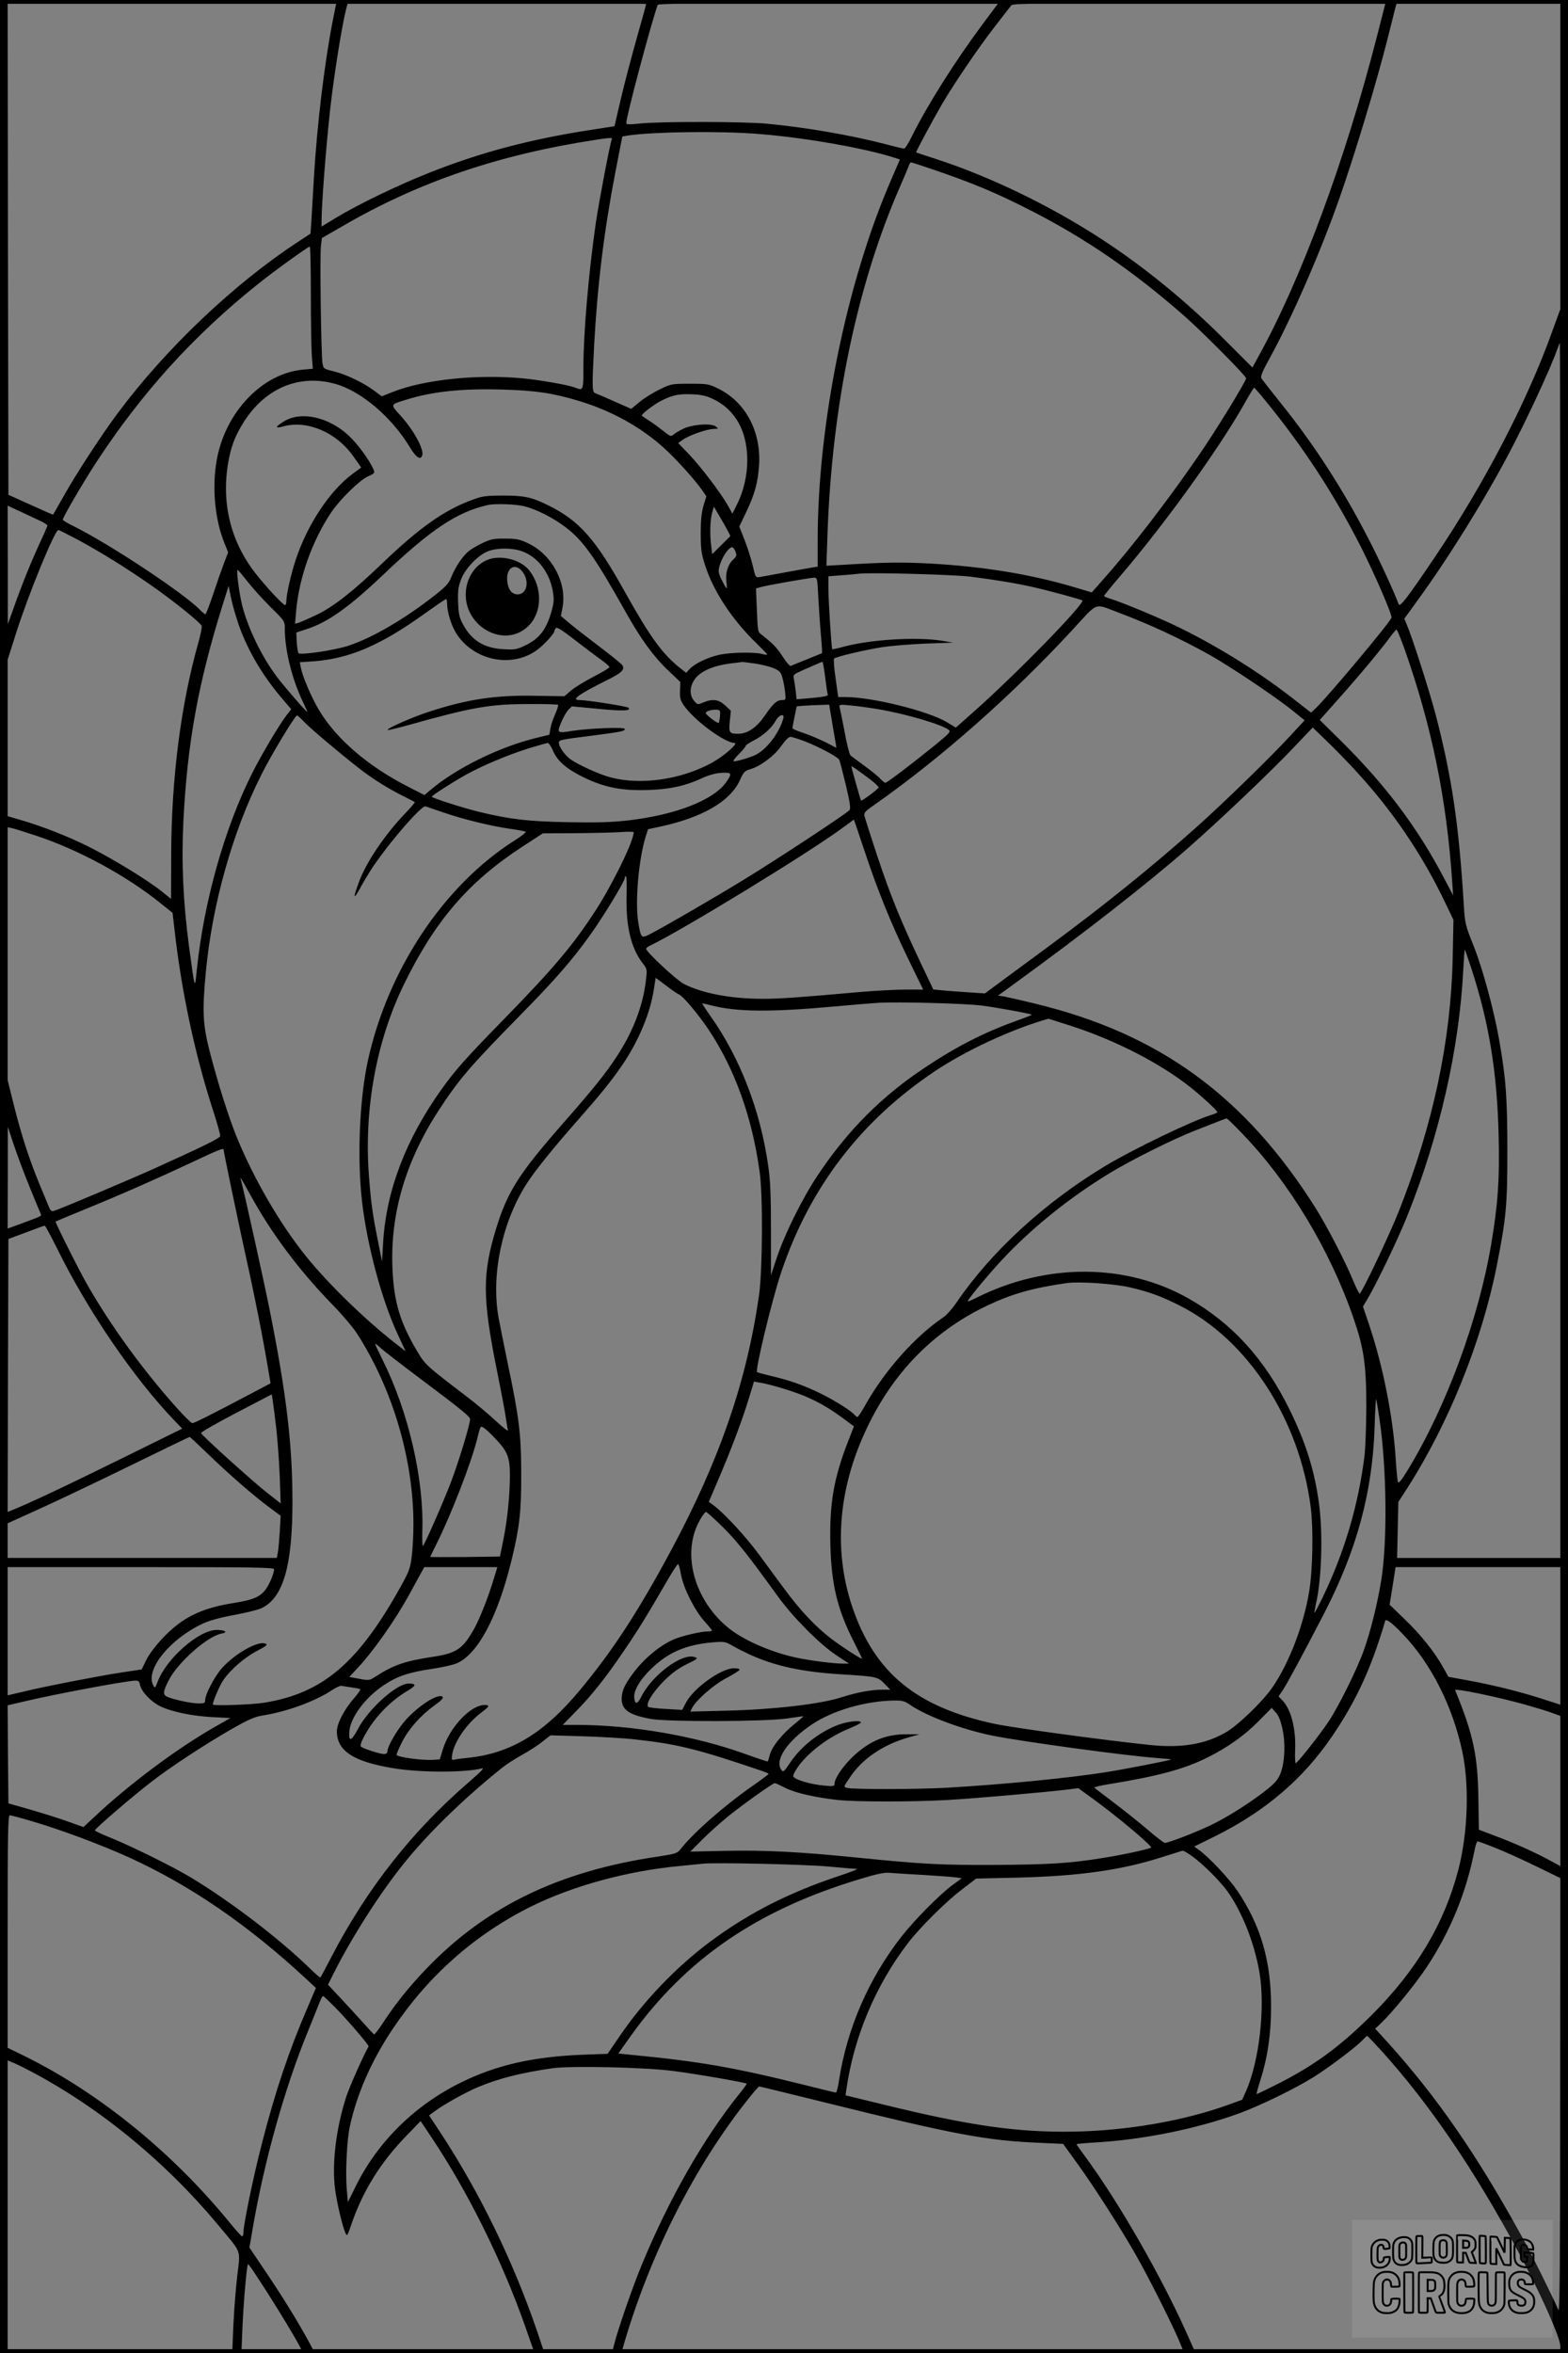 <?xml version="1.0" encoding="UTF-8"?>
<svg xmlns="http://www.w3.org/2000/svg" version="1.0" width="1024pt" height="1536pt" viewBox="0 0 1024 1536" preserveAspectRatio="xMidYMid meet">
  <rect x="0" y="0" width="1024" height="1536" fill="#808080" stroke="none"/>
  <g transform="translate(0.00 0.00) scale(1)">
    <g transform="translate(0,1536) scale(0.1,-0.1)" fill="#000000" stroke="none">
      <path d="M0 7680 l0 -7680 5120 0 5120 0 0 7680 0 7680 -5120 0 -5120 0 0 -7680z m2173 7544 c-54 -275 -103 -682 -123 -1024 -6 -102 -13 -226 -16 -275 l-6 -90 -76 -50 c-418 -272 -866 -697 -1180 -1118 -105 -140 -282 -411 -358 -549 -37 -65 -67 -118 -68 -118 -1 0 -67 29 -147 65 l-144 65 -3 1605 -2 1605 1073 0 1073 0 -23 -116z m2047 110 c0 -3 -27 -101 -60 -217 -33 -117 -80 -295 -104 -396 l-43 -185 -149 -23 c-402 -62 -723 -147 -1059 -280 -207 -82 -468 -208 -613 -296 l-92 -56 0 37 c0 105 28 472 56 727 24 217 77 550 105 658 l10 37 974 0 c536 0 975 -3 975 -6z m2194 -136 c-179 -241 -361 -529 -460 -730 -21 -43 -43 -78 -50 -78 -6 0 -62 13 -125 30 -227 58 -500 106 -764 132 -149 15 -714 16 -842 1 -66 -7 -83 -6 -83 4 0 43 159 640 205 771 3 9 235 12 1114 12 l1111 0 -106 -142z m2580 -69 c-209 -817 -499 -1599 -781 -2106 l-34 -62 -187 187 c-247 247 -517 467 -792 647 -340 222 -733 412 -1090 528 -69 22 -126 41 -127 42 -4 2 111 216 170 317 84 142 237 367 345 506 53 68 101 131 107 138 8 12 202 14 1227 14 l1216 0 -54 -211z m1196 -788 l0 -999 -55 -151 c-163 -453 -442 -989 -762 -1464 -184 -272 -231 -334 -239 -311 -28 77 -129 296 -198 429 -164 318 -352 610 -565 875 -68 85 -128 162 -133 170 -8 12 6 45 53 130 149 272 335 700 456 1045 103 294 245 764 318 1055 20 80 41 162 46 183 l10 37 534 0 535 0 0 -999z m-5230 144 c302 -24 692 -93 886 -156 l31 -10 -57 -132 c-291 -668 -480 -1596 -480 -2354 l0 -172 -32 -5 c-18 -3 -98 -17 -178 -32 -80 -15 -156 -29 -170 -31 -25 -4 -27 -1 -44 74 -10 43 -34 118 -53 167 l-35 89 46 96 c55 116 75 189 83 302 15 220 -87 413 -264 501 -65 32 -72 33 -188 33 -117 0 -122 -1 -195 -36 -41 -20 -101 -56 -132 -82 l-56 -46 -109 48 c-59 27 -116 51 -125 54 -22 8 -22 38 -8 312 21 390 64 742 137 1122 l47 242 41 7 c166 24 609 30 855 9z m-964 -33 c-10 -16 -84 -406 -105 -548 -46 -315 -81 -717 -81 -936 0 -160 0 -159 -55 -138 -44 17 -226 49 -339 60 -297 28 -641 -7 -847 -87 l-76 -30 -54 40 c-72 52 -179 103 -260 123 -65 16 -67 17 -73 53 -9 53 -18 708 -10 766 l6 51 132 76 c500 291 1024 469 1661 566 81 13 107 14 101 4z m2090 -196 c270 -92 421 -155 653 -274 354 -181 667 -396 998 -687 119 -105 392 -380 401 -404 4 -12 -197 -342 -311 -506 -209 -304 -444 -608 -634 -821 l-63 -71 -132 39 c-273 80 -580 130 -919 149 -190 10 -296 9 -573 -8 l-109 -6 7 204 c29 842 193 1628 473 2269 30 69 57 133 60 143 3 9 9 17 13 17 4 0 65 -20 136 -44z m-4056 -814 c0 -170 3 -349 6 -399 l7 -90 -65 -6 c-267 -25 -508 -279 -563 -592 -31 -177 -12 -384 49 -536 l26 -65 -29 -75 c-15 -40 -47 -131 -70 -201 -24 -71 -46 -128 -50 -128 -4 0 -18 12 -32 26 -98 104 -576 422 -820 545 -44 21 -79 42 -79 46 0 16 129 237 216 371 300 459 640 833 1054 1164 107 86 331 248 343 248 4 0 7 -139 7 -308z m8160 -4287 l0 -3965 -533 0 -533 0 4 183 4 182 58 90 c271 423 487 959 585 1453 61 310 69 393 69 747 0 346 -9 476 -55 735 -35 194 -105 451 -164 602 -56 140 -58 146 -66 278 -32 523 -78 830 -183 1234 -42 158 -151 500 -189 589 l-16 38 81 112 c203 278 438 655 605 972 115 218 271 554 314 678 7 20 14 37 16 37 2 0 3 -1784 3 -3965z m-8000 3699 c168 -47 367 -216 485 -411 41 -68 70 -89 82 -57 15 39 -57 170 -145 265 -63 69 -64 68 35 98 173 55 369 76 632 68 220 -6 331 -23 501 -74 213 -64 408 -172 559 -310 80 -73 198 -204 245 -271 l29 -42 -19 -62 c-13 -47 -18 -94 -18 -183 1 -107 4 -130 32 -215 54 -164 177 -349 329 -496 40 -39 73 -73 73 -76 0 -4 -15 -2 -32 3 -49 13 -204 11 -279 -5 -77 -17 -161 -57 -195 -93 l-23 -25 -38 30 c-117 92 -198 205 -358 491 -196 353 -300 471 -504 572 -110 54 -156 64 -296 64 -121 -1 -136 -3 -214 -33 -175 -66 -336 -181 -570 -405 -198 -190 -322 -287 -434 -341 -51 -24 -103 -47 -116 -51 l-24 -7 7 83 c19 218 105 459 229 644 58 86 186 211 240 235 45 20 46 22 35 48 -26 60 -102 163 -160 218 -133 123 -312 162 -424 93 -60 -37 -60 -48 -2 -32 156 42 347 -40 457 -198 l50 -71 -57 -42 c-148 -109 -295 -331 -371 -561 -31 -94 -61 -226 -61 -270 0 -14 -4 -25 -8 -25 -13 0 -120 114 -190 203 -171 216 -232 480 -176 757 19 93 46 156 99 240 142 219 361 309 595 244z m6076 -112 c246 -301 446 -608 619 -947 95 -188 209 -451 202 -468 -16 -38 -418 -518 -495 -591 l-30 -28 -118 92 c-211 165 -472 329 -723 454 -125 63 -387 172 -468 197 -24 7 -43 15 -43 19 0 3 50 65 111 136 285 332 641 827 804 1116 33 59 62 107 65 107 3 0 37 -39 76 -87z m-3615 16 c67 -31 118 -74 159 -136 93 -141 94 -376 1 -559 l-28 -56 -30 54 c-46 81 -173 249 -253 333 l-71 74 31 22 c41 29 156 69 200 70 34 1 34 1 15 16 -30 23 -156 14 -215 -16 -25 -12 -53 -29 -62 -37 -15 -14 -21 -12 -60 19 -24 19 -65 50 -93 68 -27 18 -52 34 -53 36 -9 6 67 66 119 94 75 40 119 50 209 46 55 -2 90 -9 131 -28z m-1226 -703 c81 -21 186 -74 269 -137 114 -86 191 -195 389 -548 102 -182 185 -296 281 -387 l79 -75 -2 -56 c-2 -48 2 -64 26 -98 64 -94 265 -243 330 -244 27 -1 -66 -83 -142 -126 -202 -113 -470 -152 -670 -98 -73 19 -216 85 -263 120 -37 29 -72 80 -72 105 0 19 5 20 234 49 181 24 196 27 196 42 0 13 -230 4 -342 -13 -100 -16 -102 -15 -73 55 13 33 35 70 47 83 l23 22 170 -16 c162 -16 220 -14 199 7 -9 9 -270 50 -318 50 -60 0 -12 35 178 130 97 48 118 69 100 98 -6 9 -75 65 -153 124 -78 59 -166 127 -195 152 l-53 45 10 52 c32 160 -66 346 -221 421 -59 28 -78 32 -152 32 -73 1 -93 -3 -145 -27 -32 -15 -74 -39 -93 -54 -38 -29 -90 -106 -116 -173 -13 -35 -34 -59 -99 -110 -197 -156 -411 -282 -568 -334 -88 -30 -315 -64 -329 -50 -5 5 -10 37 -12 72 l-3 63 70 23 c136 44 276 144 491 348 316 301 488 416 689 461 47 11 185 6 240 -8z m-3152 -100 c20 -10 37 -22 37 -26 0 -3 -21 -51 -46 -105 -58 -125 -115 -265 -170 -419 l-43 -120 0 387 -1 387 93 -43 c50 -24 109 -51 130 -61z m4477 -55 l20 -39 -59 -59 -60 -59 -6 50 c-10 73 -8 168 5 217 l12 43 34 -58 c19 -31 43 -74 54 -95z m-4242 -63 c158 -86 314 -183 478 -297 149 -104 322 -243 331 -266 3 -8 -7 -56 -21 -107 -115 -404 -177 -892 -178 -1388 l-1 -287 -58 47 c-95 76 -314 210 -474 291 -142 71 -302 134 -462 181 l-73 21 0 511 0 511 56 176 c82 257 252 670 275 670 5 0 62 -29 127 -63z m4296 -80 c8 -22 6 -30 -16 -50 -34 -31 -52 -89 -44 -143 3 -24 4 -44 1 -44 -3 0 -16 23 -30 51 -20 38 -25 59 -19 82 13 63 65 141 88 134 6 -2 15 -15 20 -30z m-1391 3 c99 -37 175 -136 197 -258 9 -52 8 -72 -6 -125 -34 -123 -78 -183 -169 -228 -60 -29 -70 -31 -147 -27 -125 7 -207 56 -263 160 -25 45 -30 67 -33 143 -3 75 0 100 18 150 28 75 114 164 181 188 63 22 157 21 222 -3z m-1800 -192 c31 -40 99 -116 151 -168 96 -94 96 -95 96 -145 0 -138 46 -323 114 -468 19 -40 34 -73 33 -74 -4 -4 -158 173 -201 232 -98 130 -188 318 -225 465 -20 83 -39 230 -29 230 3 0 30 -33 61 -72z m4722 28 c159 -20 293 -42 405 -67 104 -23 310 -79 328 -88 25 -14 -436 -486 -710 -728 l-116 -103 -57 35 c-123 74 -491 165 -667 165 l-44 0 -17 122 c-10 67 -14 125 -10 129 15 13 208 58 318 75 61 9 189 19 285 23 l175 6 -78 13 c-162 25 -455 8 -631 -38 -43 -12 -80 -20 -81 -18 -5 6 -25 317 -25 395 l0 81 88 7 c48 3 98 8 112 10 66 9 606 -5 725 -19z m-991 -133 c4 -71 11 -181 17 -247 6 -65 9 -119 7 -120 -2 -1 -46 -19 -98 -40 -52 -21 -100 -40 -106 -43 -6 -2 -30 25 -52 60 -37 58 -63 85 -140 145 -23 17 -24 26 -29 159 l-6 142 41 11 c48 12 307 58 338 59 21 1 22 -5 28 -126z m-3798 -142 c54 -176 158 -359 294 -518 l62 -73 -29 -37 c-47 -60 -167 -262 -226 -380 -181 -360 -315 -838 -361 -1278 -14 -139 -12 -144 -52 150 -38 288 -50 549 -36 821 26 508 97 895 254 1399 l41 130 13 -65 c7 -36 25 -103 40 -149z m1374 97 c0 -50 25 -133 54 -183 109 -186 368 -242 536 -116 44 33 110 105 110 120 0 3 4 12 9 20 7 10 35 -7 123 -75 63 -49 140 -107 171 -129 31 -22 57 -44 57 -50 0 -5 -46 -33 -103 -62 -56 -29 -122 -69 -147 -90 l-44 -38 -191 3 c-258 5 -440 -22 -690 -103 -109 -35 -282 -111 -273 -120 2 -3 60 11 129 30 420 118 537 139 791 139 103 1 189 -2 192 -5 4 -3 -5 -31 -19 -62 -14 -32 -28 -74 -31 -95 l-6 -38 -89 -22 c-235 -57 -512 -193 -681 -333 l-46 -39 -106 54 c-265 135 -476 317 -587 508 -47 80 -104 214 -114 269 l-7 36 89 6 c231 17 433 102 713 302 80 57 148 104 153 104 4 1 7 -14 7 -31z m4380 -55 c210 -79 408 -171 605 -281 132 -75 407 -259 523 -350 l92 -74 -89 -96 c-127 -139 -442 -445 -611 -596 -296 -264 -605 -513 -968 -781 -112 -83 -252 -186 -312 -230 l-108 -80 -119 8 c-65 4 -140 10 -168 13 l-50 5 -84 177 c-130 274 -196 437 -281 692 -43 129 -80 247 -84 261 -5 23 1 31 57 70 440 308 909 722 1305 1152 166 180 135 169 292 110z m1873 -241 c177 -502 275 -979 311 -1522 l6 -85 -64 121 c-170 323 -379 601 -668 887 l-139 137 127 143 c133 149 278 323 334 401 19 25 37 46 40 46 4 0 28 -58 53 -128z m-4246 -93 c43 -6 99 -20 124 -30 39 -17 48 -26 58 -61 7 -23 15 -65 18 -95 6 -52 5 -53 -19 -53 -35 0 -59 -22 -115 -104 -52 -75 -110 -115 -170 -116 -60 0 -64 5 -57 81 l7 69 -37 35 c-43 40 -82 45 -144 19 -36 -15 -37 -15 -59 11 -31 36 -30 90 2 138 39 56 121 92 243 107 37 4 68 8 69 9 1 0 37 -4 80 -10z m462 -90 c7 -56 14 -106 17 -113 3 -9 -25 -15 -100 -22 l-104 -9 -5 50 c-3 28 -9 64 -12 81 -7 29 -5 31 62 61 101 44 117 52 124 52 3 1 11 -44 18 -100z m45 -292 c10 -61 21 -125 24 -140 l4 -29 -73 38 c-41 20 -105 47 -144 60 -38 12 -70 26 -70 31 0 4 7 38 14 75 l14 67 46 4 c25 2 73 4 106 5 l60 2 19 -113z m311 82 c183 -33 401 -97 450 -133 16 -11 8 -21 -86 -98 -143 -116 -316 -248 -327 -248 -5 0 -19 12 -33 26 -13 15 -60 53 -104 85 -44 32 -85 63 -91 68 -6 5 -24 74 -38 153 -15 79 -30 151 -33 162 -5 17 0 18 73 11 44 -4 129 -16 189 -26z m-1043 -44 c-2 -22 -6 -42 -8 -44 -6 -7 -85 53 -85 64 0 12 38 24 71 22 23 -2 25 -5 22 -42z m-2712 -41 c46 -47 248 -217 370 -311 80 -61 174 -120 272 -169 40 -20 75 -38 77 -40 2 -2 -28 -38 -68 -79 -130 -137 -249 -314 -295 -438 -40 -108 -40 -127 2 -52 21 39 51 90 67 115 98 156 336 435 364 426 9 -3 63 -21 121 -41 127 -44 313 -89 435 -106 50 -7 93 -15 98 -19 4 -3 -27 -28 -70 -55 -466 -295 -832 -846 -962 -1446 -53 -249 -69 -626 -37 -909 33 -289 130 -651 237 -878 l48 -103 -67 52 c-204 160 -440 390 -585 570 -169 210 -339 503 -450 774 -54 132 -124 354 -178 563 -45 177 -49 262 -24 524 42 438 174 907 360 1277 65 131 221 389 235 391 3 0 26 -21 50 -46z m3125 24 c-27 -93 -106 -198 -179 -235 -31 -16 -120 -43 -144 -43 -8 0 7 21 32 46 25 25 46 50 46 55 0 5 23 20 50 34 63 32 120 83 145 129 23 42 61 52 50 14z m3737 -338 c239 -258 433 -543 585 -860 l55 -115 -5 -250 c-12 -541 -128 -1085 -351 -1650 -61 -154 -239 -529 -256 -540 -3 -2 -21 33 -40 78 -50 124 -172 359 -247 479 -461 732 -1024 1142 -1836 1337 -89 22 -179 42 -200 46 l-39 6 113 82 c445 323 868 653 1130 883 199 174 545 503 690 657 l122 128 91 -88 c50 -48 135 -135 188 -193z m-3594 190 c98 -39 213 -101 223 -120 4 -8 23 -82 43 -165 27 -114 32 -152 24 -163 -19 -23 -469 -319 -688 -453 -199 -122 -529 -313 -619 -359 -53 -26 -55 -24 -72 75 -23 134 1 411 47 561 l16 51 80 17 c274 59 457 165 519 301 24 54 32 63 67 73 70 21 157 86 203 151 26 37 50 61 61 61 10 0 53 -14 96 -30z m-1647 -60 c29 -68 89 -120 202 -175 136 -66 251 -88 422 -82 144 5 242 27 354 79 44 20 85 31 124 33 67 4 70 -4 28 -63 -85 -117 -330 -212 -642 -248 -112 -12 -200 -15 -394 -11 -258 5 -370 18 -575 67 -103 25 -310 91 -310 99 0 8 126 89 220 142 105 59 281 133 413 174 62 19 117 34 124 35 7 0 22 -22 34 -50z m2072 -188 c32 -24 57 -48 55 -53 -4 -11 -110 -90 -115 -85 -3 3 -63 215 -63 224 0 4 52 -32 123 -86z m-43 -449 c88 -267 177 -487 290 -720 l99 -203 -117 0 c-64 0 -193 -7 -287 -15 -430 -38 -528 -45 -645 -45 -206 0 -392 35 -514 97 -47 24 -246 209 -246 229 0 5 10 14 23 20 204 97 1032 602 1257 768 41 30 76 55 76 56 1 0 30 -84 64 -187z m-5405 82 c277 -91 592 -262 816 -443 l76 -61 12 -103 c45 -404 133 -818 251 -1182 28 -86 50 -164 48 -172 -3 -15 -110 -67 -428 -211 -169 -76 -618 -266 -656 -277 -18 -6 -24 0 -37 31 -9 21 -34 83 -57 138 -67 161 -118 318 -166 507 l-44 177 0 826 0 825 28 -6 c15 -3 85 -25 157 -49z m3884 -48 c-36 -99 -152 -323 -229 -440 -148 -228 -276 -379 -596 -707 -253 -259 -319 -333 -410 -460 -235 -329 -363 -666 -382 -1005 l-7 -120 -27 135 c-36 181 -45 248 -59 430 -32 434 50 878 230 1246 202 413 420 667 771 896 l135 88 210 1 c115 1 248 4 295 7 47 4 87 3 89 -1 1 -4 -7 -36 -20 -70z m-27 -342 c-5 -200 28 -341 103 -440 32 -41 32 -42 23 -116 -19 -165 -84 -334 -191 -497 -73 -111 -149 -206 -349 -434 -290 -330 -364 -448 -437 -685 -92 -299 -91 -455 4 -928 30 -148 57 -292 60 -320 4 -27 9 -59 12 -70 4 -12 -26 11 -74 55 -44 41 -132 116 -197 165 -265 202 -268 205 -322 295 -111 187 -152 321 -161 541 -15 356 86 700 304 1034 132 201 199 280 518 605 242 246 349 369 468 535 80 110 227 352 227 372 0 7 3 13 8 13 4 0 6 -56 4 -125z m5517 -477 c116 -357 168 -677 178 -1088 7 -292 -4 -446 -48 -709 -82 -490 -294 -1065 -546 -1478 -43 -70 -59 -89 -64 -76 -3 10 -9 69 -13 132 -16 282 -83 621 -175 894 l-40 118 31 52 c62 105 197 387 257 536 210 520 341 1092 367 1609 4 72 8 132 10 132 2 0 21 -55 43 -122z m-5174 -170 c29 -14 125 -129 191 -227 172 -257 286 -573 335 -931 22 -152 19 -643 -4 -805 -80 -560 -257 -1074 -574 -1665 -216 -401 -379 -652 -595 -912 -234 -282 -452 -414 -733 -443 -33 -3 -71 -8 -84 -11 -22 -5 -23 -3 -18 32 14 87 99 208 196 279 47 35 51 45 16 45 -92 0 -229 -146 -273 -290 l-20 -65 -43 -3 c-69 -5 -239 18 -239 33 0 7 16 45 36 84 42 84 122 174 211 238 43 30 61 49 54 56 -26 26 -150 -51 -239 -148 -56 -62 -122 -174 -122 -209 0 -10 -8 -16 -23 -16 -27 0 -137 36 -150 49 -5 5 1 28 14 52 63 126 171 241 288 310 61 36 63 49 9 49 -77 0 -263 -166 -331 -298 -43 -81 -62 -85 -55 -11 9 91 104 218 224 298 88 59 162 84 316 107 62 9 134 25 161 36 137 59 267 302 357 670 53 216 65 322 64 568 0 256 -14 369 -89 725 -24 116 -51 250 -60 299 -48 280 25 622 187 873 57 87 172 230 331 410 151 172 218 254 292 362 106 157 181 335 205 492 l12 76 66 -49 c36 -28 75 -55 87 -60z m1975 -72 c102 -13 320 -53 328 -60 1 -2 -39 -18 -90 -36 -220 -79 -392 -166 -603 -306 -286 -189 -508 -412 -702 -702 -102 -152 -217 -384 -270 -542 l-38 -115 0 295 c0 228 -4 324 -18 420 -51 362 -186 709 -379 980 -31 44 -55 80 -51 80 3 0 31 -6 62 -14 165 -42 387 -44 802 -6 123 11 253 22 289 24 124 7 556 -4 670 -18z m582 -132 c292 -94 587 -246 783 -402 81 -65 175 -152 175 -162 0 -4 -19 -12 -42 -19 -122 -37 -510 -224 -691 -333 -395 -238 -745 -559 -972 -893 -26 -38 -64 -81 -84 -94 -184 -124 -380 -344 -507 -568 -25 -46 -50 -83 -54 -83 -4 0 -13 7 -20 15 -23 28 -155 109 -245 150 -103 48 -184 76 -304 104 -46 11 -85 22 -87 24 -13 13 98 474 157 649 185 553 518 990 1004 1315 205 137 500 274 742 343 0 0 66 -21 145 -46z m1119 -702 c308 -319 574 -760 728 -1206 69 -201 84 -305 84 -586 -1 -124 -6 -265 -12 -315 -41 -324 -130 -624 -271 -918 -29 -60 -54 -107 -55 -105 -2 2 3 30 10 63 36 158 45 446 20 642 -29 222 -87 406 -195 625 -162 328 -374 560 -655 720 -409 233 -931 235 -1387 7 -32 -16 -58 -27 -58 -24 0 15 164 210 255 304 192 198 424 382 669 531 146 89 419 225 566 282 162 64 194 76 201 77 3 1 48 -43 100 -97z m-7917 -352 c37 -91 70 -170 73 -176 5 -13 5 -12 -124 -60 l-93 -34 1 333 0 332 38 -115 c21 -63 68 -189 105 -280z m1266 247 c0 -13 90 -446 143 -687 61 -274 117 -558 150 -758 l14 -82 -121 -64 c-271 -143 -377 -196 -390 -196 -7 0 -57 49 -110 109 -216 243 -419 522 -571 786 -51 87 -217 418 -212 421 1 1 90 38 197 82 233 95 473 201 705 310 152 72 195 89 195 79z m175 -297 c133 -244 314 -487 525 -705 70 -71 147 -162 172 -201 232 -361 368 -820 368 -1244 0 -69 -5 -164 -11 -210 -9 -76 -17 -97 -71 -195 -279 -502 -510 -698 -892 -760 -78 -13 -336 -22 -336 -12 0 21 45 126 69 160 46 68 140 149 221 191 66 35 71 40 52 47 -53 20 -218 -79 -294 -174 -46 -59 -98 -161 -98 -194 0 -20 -5 -23 -42 -23 -45 0 -154 23 -200 41 -36 14 -35 32 2 107 59 118 253 290 346 308 46 8 26 24 -31 24 -115 0 -327 -185 -385 -337 -16 -43 -18 -45 -29 -25 -54 101 106 302 325 404 41 19 112 39 201 55 76 14 157 34 181 45 141 67 202 274 202 693 0 371 -38 696 -146 1240 -40 202 -174 805 -190 860 -10 32 -1 17 61 -95z m-1261 -352 c198 -403 502 -848 768 -1124 l48 -50 -357 -176 c-395 -195 -648 -314 -761 -359 l-22 -9 2 891 3 891 115 43 c63 24 118 44 122 44 4 1 40 -68 82 -151z m7006 -252 c125 -29 204 -58 325 -119 445 -224 782 -744 855 -1317 18 -143 13 -408 -10 -548 -37 -223 -131 -468 -241 -628 -67 -96 -230 -253 -311 -297 -135 -75 -287 -99 -489 -78 -313 33 -884 111 -1009 137 -516 109 -789 334 -935 767 -128 384 -88 800 116 1205 174 347 434 603 772 762 159 75 295 113 512 144 80 12 313 -4 415 -28z m-4635 -596 c271 -203 325 -248 325 -264 0 -34 -76 -284 -126 -414 -54 -140 -168 -399 -182 -414 -4 -4 -5 39 -4 95 12 340 -91 783 -259 1119 -27 54 -49 101 -49 105 0 4 15 -7 33 -24 17 -17 136 -108 262 -203z m2345 -57 c171 -49 282 -103 411 -198 l76 -56 -38 -97 c-95 -244 -123 -408 -116 -681 7 -257 46 -418 154 -630 29 -58 53 -106 53 -108 0 -9 -137 80 -206 133 -101 78 -201 185 -301 321 -43 58 -118 159 -166 225 -84 115 -226 268 -295 320 l-33 24 64 150 c80 187 156 387 198 527 l33 108 41 -7 c22 -3 78 -17 125 -31z m-3285 -273 c8 -74 18 -213 22 -309 l6 -175 -83 65 c-91 70 -432 378 -437 394 -1 6 102 65 230 132 l232 121 7 -46 c4 -26 14 -108 23 -182z m7205 59 c46 -316 51 -786 11 -1041 -24 -149 -68 -330 -112 -454 -42 -122 -165 -371 -234 -474 -61 -91 -203 -270 -213 -270 -4 0 -6 39 -4 87 6 139 -27 265 -83 323 l-25 26 25 37 c27 39 132 234 271 502 214 414 317 792 331 1218 3 103 8 186 10 184 2 -2 12 -64 23 -138z m-5777 -118 c81 -84 97 -124 97 -241 0 -130 -17 -294 -43 -423 l-22 -108 -227 -3 c-126 -1 -228 -1 -228 1 0 2 18 39 40 83 94 187 226 527 265 682 23 92 22 90 42 79 10 -5 44 -36 76 -70z m-1874 -103 c135 -131 295 -270 400 -348 l74 -55 -6 -105 c-4 -58 -9 -120 -13 -137 l-6 -33 -879 0 -879 0 0 113 0 113 218 99 c119 54 386 181 592 282 206 101 376 183 379 183 2 0 56 -51 120 -112z m3365 -480 c94 -95 154 -170 356 -449 99 -137 272 -311 380 -383 l85 -56 -40 0 c-56 0 -194 17 -290 36 -164 33 -346 110 -449 190 -235 185 -320 501 -192 717 15 26 31 47 37 47 5 0 56 -46 113 -102z m-277 -305 c16 -89 87 -231 152 -305 28 -31 51 -59 51 -62 0 -3 -14 -6 -31 -6 -42 0 -165 -29 -217 -51 -93 -40 -198 -127 -269 -224 -54 -72 -73 -115 -73 -165 0 -72 49 -105 190 -131 110 -20 746 -18 890 3 58 9 106 15 107 14 1 0 -27 -25 -62 -53 -80 -66 -141 -142 -157 -196 -6 -23 -13 -44 -14 -46 -2 -1 -66 20 -144 48 -325 118 -742 191 -1105 191 l-90 0 81 83 c107 108 203 229 323 407 92 135 143 218 285 463 31 53 60 97 64 97 4 0 13 -30 19 -67z m-2657 33 c0 -27 -31 -100 -56 -133 -36 -48 -85 -68 -207 -87 -213 -34 -336 -94 -464 -229 -48 -51 -91 -108 -108 -144 l-30 -61 -140 -21 c-164 -26 -498 -91 -637 -125 l-98 -23 0 418 0 419 870 0 c731 0 870 -2 870 -14z m1433 -68 c-34 -113 -89 -252 -125 -318 -74 -133 -116 -162 -268 -185 -181 -27 -258 -53 -370 -125 -48 -31 -48 -31 -114 -19 l-65 12 58 62 c103 111 245 314 336 480 21 39 51 94 67 123 l29 52 239 0 238 0 -25 -82z m6967 -367 l0 -449 -121 39 c-143 46 -324 91 -490 121 l-120 22 -34 61 c-56 101 -148 216 -252 315 l-98 95 20 123 19 122 538 0 538 0 0 -449z m-1029 12 c185 -192 326 -472 389 -768 47 -221 36 -531 -26 -770 -91 -350 -272 -655 -563 -946 -213 -212 -381 -335 -633 -461 -64 -32 -118 -58 -121 -58 -3 0 8 41 24 91 47 146 70 301 70 479 0 298 -66 527 -220 757 -55 81 -187 221 -254 269 l-28 20 136 67 c329 164 575 374 764 652 159 234 255 442 347 753 5 18 43 -10 115 -85z m-4264 -134 c168 -76 342 -113 598 -129 231 -14 237 -16 281 -61 l38 -39 -49 0 c-75 0 -167 -17 -270 -50 -135 -44 -446 -80 -749 -87 l-238 -6 12 24 c29 54 145 155 228 197 45 24 82 47 82 53 0 5 -16 9 -36 9 -84 0 -265 -130 -315 -226 l-24 -46 -103 6 c-57 3 -110 9 -117 13 -23 14 24 92 100 169 51 51 93 82 149 110 74 36 77 39 52 47 -83 28 -280 -120 -349 -261 -24 -48 -41 -50 -45 -4 -5 47 41 123 118 195 109 103 223 151 395 166 76 6 82 5 130 -23 28 -16 78 -41 112 -57z m-3982 -200 c10 -43 69 -105 127 -135 73 -37 210 -66 343 -73 l120 -6 -95 -54 c-249 -141 -564 -376 -790 -588 l-75 -70 -95 34 c-52 19 -162 54 -245 78 l-150 43 -3 320 -2 320 107 25 c213 50 656 133 725 136 22 1 28 -4 33 -30z m1380 -14 c28 -4 53 -9 58 -12 4 -2 -15 -29 -41 -59 -62 -70 -112 -165 -112 -215 0 -129 108 -199 370 -242 177 -29 463 -29 577 -1 19 5 -4 -19 -81 -86 -370 -318 -668 -695 -902 -1145 -37 -71 -69 -132 -71 -134 -2 -3 -34 25 -71 61 -197 192 -515 435 -777 593 -109 66 -386 203 -517 256 -60 24 -108 46 -108 51 0 11 253 228 368 316 132 102 348 243 520 342 113 65 155 83 205 91 163 26 346 93 457 167 25 17 52 29 60 27 8 -2 38 -6 65 -10z m7660 -111 c71 -20 154 -45 182 -56 l53 -19 0 -491 0 -490 -73 40 c-101 54 -221 108 -351 157 l-108 41 -3 195 c-4 288 -32 423 -152 716 -6 14 269 -42 452 -93z m-4010 -4 c107 -73 334 -158 531 -199 191 -39 881 -133 1080 -147 52 -4 93 -8 92 -10 -6 -5 -306 -64 -428 -83 -250 -39 -660 -79 -1034 -101 -194 -11 -617 -12 -654 -1 -24 6 -24 6 18 68 81 122 216 214 385 262 l70 20 -75 0 c-142 2 -248 -41 -358 -144 -64 -60 -122 -144 -122 -179 0 -17 -6 -18 -69 -12 -92 8 -201 42 -201 62 0 9 13 34 29 57 69 99 206 202 343 256 40 17 72 33 70 38 -6 17 -100 4 -162 -22 -126 -53 -234 -141 -305 -249 -35 -52 -40 -56 -52 -40 -47 64 39 190 202 299 136 90 344 150 528 154 61 1 73 -2 112 -29z m2430 -156 c21 -93 16 -215 -12 -289 -14 -37 -33 -61 -78 -98 -103 -84 -265 -188 -381 -243 -106 -50 -273 -114 -297 -114 -7 0 -57 39 -112 86 -55 47 -154 126 -220 176 -66 50 -124 94 -128 98 -4 4 41 15 100 24 318 52 485 97 638 173 134 67 240 142 335 238 l85 86 27 -30 c18 -20 32 -54 43 -107z m-4225 -69 c275 -30 410 -64 822 -204 26 -9 48 -18 47 -21 0 -3 -48 -39 -107 -80 -185 -129 -389 -309 -469 -413 -20 -25 -32 -29 -150 -47 -642 -95 -1120 -326 -1508 -731 -112 -116 -206 -234 -284 -354 -29 -44 -55 -78 -59 -75 -4 3 -37 39 -74 80 -37 41 -103 113 -147 160 l-79 84 39 78 c116 231 300 519 456 713 160 199 392 425 643 626 25 20 82 57 127 82 44 24 105 63 134 87 l54 42 205 -6 c113 -3 270 -12 350 -21z m978 -316 c68 -34 198 -63 343 -79 123 -13 488 -13 720 0 172 10 645 51 788 69 l63 8 99 -72 c151 -109 389 -309 376 -316 -22 -12 -191 -48 -317 -68 -216 -35 -355 -43 -710 -45 -354 -1 -455 4 -905 49 -367 37 -588 48 -843 43 l-234 -5 74 74 c40 41 120 113 178 160 100 80 287 213 300 213 4 0 35 -14 68 -31z m-4912 -220 c185 -54 456 -156 631 -236 396 -181 770 -437 1147 -786 l69 -64 -55 -129 c-122 -283 -211 -549 -298 -888 -54 -208 -120 -527 -120 -577 0 -17 -4 -29 -10 -27 -5 2 -37 37 -71 78 -375 463 -858 856 -1346 1097 l-113 55 0 759 c0 632 2 759 14 759 7 0 76 -18 152 -41z m9545 -170 c57 -22 177 -76 267 -120 l162 -79 -1 -1422 c0 -1046 -3 -1416 -11 -1398 -53 119 -180 374 -253 505 -288 520 -542 887 -861 1241 l-83 91 36 34 c74 70 226 256 297 363 157 236 261 489 316 769 6 31 15 57 20 57 4 0 54 -18 111 -41z m-1983 -51 c68 -46 187 -164 237 -233 96 -134 177 -338 210 -530 39 -229 -1 -579 -88 -777 l-25 -55 -88 -32 c-290 -105 -662 -170 -1014 -176 -366 -6 -674 38 -1242 177 l-246 60 5 36 c49 344 190 680 402 957 74 98 248 271 351 349 l95 73 265 6 c412 10 690 50 955 136 66 21 124 39 128 40 5 1 29 -13 55 -31z m-2373 -72 c94 -9 179 -16 190 -16 11 -1 -45 -23 -125 -49 -325 -109 -585 -242 -835 -428 -222 -166 -434 -388 -589 -616 l-78 -114 -163 -6 c-327 -13 -565 -68 -796 -182 -304 -150 -547 -391 -690 -685 l-47 -95 -7 79 c-10 108 0 326 20 416 46 212 141 428 278 633 233 349 536 617 902 800 274 136 631 234 975 266 63 6 131 13 150 15 75 9 654 -4 815 -18z m635 -56 c96 -6 190 -13 208 -16 l33 -5 -63 -46 c-83 -62 -248 -228 -331 -335 -215 -276 -355 -599 -408 -940 -6 -43 -15 -78 -20 -78 -4 0 -88 20 -186 45 -474 118 -697 158 -1157 202 l-78 8 83 117 c361 503 828 822 1496 1022 115 35 159 44 198 40 28 -2 129 -9 225 -14z m-3853 -862 c86 -88 225 -250 220 -257 -39 -70 -123 -259 -147 -332 -66 -205 -94 -440 -71 -604 12 -89 46 -231 65 -277 13 -30 13 -29 45 64 75 213 189 395 356 567 l92 95 70 -105 c238 -355 462 -807 612 -1233 l58 -166 -718 0 -718 0 -42 78 c-69 126 -175 297 -281 453 l-99 147 21 123 c75 439 208 916 362 1291 38 95 75 185 81 201 6 15 14 27 17 27 3 0 38 -33 77 -72z m6840 -291 c312 -347 602 -773 886 -1302 148 -276 277 -565 277 -620 l0 -35 -1194 0 -1193 0 -48 108 c-167 376 -451 871 -670 1167 -30 41 -55 76 -55 78 0 2 54 7 120 11 316 18 670 90 950 193 141 53 361 160 485 238 107 68 281 200 319 243 11 12 22 22 25 21 3 0 47 -46 98 -102z m-8875 -103 c466 -236 916 -600 1273 -1029 158 -190 145 -153 124 -335 -10 -85 -21 -230 -25 -322 l-7 -168 -734 0 -733 0 0 950 0 950 24 -10 c14 -5 49 -21 78 -36z m4244 -23 c150 -19 472 -75 480 -83 2 -2 -22 -35 -53 -73 -231 -289 -452 -677 -628 -1100 -61 -146 -159 -428 -185 -532 l-11 -43 -223 0 -224 0 -45 134 c-158 462 -380 915 -640 1309 l-65 98 41 30 c61 45 203 123 277 154 138 58 286 95 490 124 118 17 606 6 786 -18z m989 -205 c842 -209 1058 -250 1404 -264 l154 -7 94 -130 c108 -150 279 -416 378 -590 80 -138 242 -461 285 -564 l29 -71 -1834 0 -1834 0 15 53 c172 586 461 1156 808 1592 37 47 70 85 74 85 4 0 196 -47 427 -104z m-3706 -1139 c116 -174 291 -464 291 -481 0 -3 -88 -6 -197 -6 l-196 0 6 148 c7 171 29 422 37 422 3 0 30 -37 59 -83z"></path>
      <path d="M3180 11704 c-75 -32 -128 -109 -137 -198 -24 -231 249 -387 407 -233 92 89 94 253 6 364 -58 72 -190 104 -276 67z m237 -83 c42 -62 21 -141 -36 -141 -38 0 -62 30 -68 84 -11 93 56 129 104 57z"></path>
    </g>
  </g>
  <rect x="0.0" y="0.0" width="1024.0" height="1536.0" fill="none" stroke="black" stroke-width="5"></rect>
  <g transform="translate(882.93 1449.20) scale(0.128)" opacity="1.0">
    <rect x="0" y="0" width="1024.0" height="600.0" fill="white" fill-opacity="0.1"></rect>
    <g transform="translate(0,650) scale(0.1,-0.1)" stroke="none">
      <path fill="none" stroke="#000000" stroke-width="100" d="M4491 5720 c-164 -43 -269 -147 -319 -315 -19 -65 -29 -577 -13 -693 25 -190 116 -310 276 -367 63 -23 284 -32 370 -16 122 22 249 110 294 205 51 104 56 150 56 496 0 341 -4 385 -48 478 -46 100 -156 184 -282 217 -83 21 -241 19 -334 -5z m270 -273 c19 -12 43 -40 54 -62 18 -37 20 -64 23 -320 5 -339 -1 -384 -56 -436 -87 -82 -235 -56 -289 51 -22 43 -23 53 -23 335 0 314 7 370 52 412 34 32 66 42 139 42 53 1 73 -4 100 -22z"></path>
      <path fill="none" stroke="#000000" stroke-width="100" d="M5367 5723 c-4 -3 -7 -311 -7 -683 0 -618 1 -679 17 -691 12 -10 51 -14 152 -14 l136 0 3 248 2 248 67 -3 67 -3 34 -85 c18 -47 58 -152 89 -235 30 -82 63 -158 73 -168 14 -15 40 -19 165 -24 l148 -6 -5 34 c-4 19 -49 143 -102 276 -53 133 -96 246 -96 251 0 6 15 19 33 31 53 33 104 92 134 156 27 57 28 67 27 195 0 115 -4 144 -23 193 -31 80 -76 135 -148 183 -83 56 -166 82 -303 94 -129 11 -453 14 -463 3z m541 -300 c55 -27 77 -73 77 -163 0 -61 -4 -82 -23 -111 -34 -55 -73 -69 -191 -69 l-101 0 0 187 0 186 101 -6 c66 -4 114 -12 137 -24z"></path>
      <path fill="none" stroke="#000000" stroke-width="100" d="M6514 5685 c-4 -9 -5 -320 -2 -690 3 -511 7 -678 16 -687 19 -19 273 -30 291 -13 11 11 13 126 12 675 -1 364 -6 672 -11 685 -11 28 -27 31 -187 40 -99 6 -114 5 -119 -10z"></path>
      <path fill="none" stroke="#000000" stroke-width="100" d="M3355 5683 c-27 -3 -55 -9 -62 -15 -10 -8 -13 -150 -13 -683 0 -592 2 -674 15 -685 12 -10 52 -11 173 -6 362 15 578 29 590 38 8 7 12 46 12 129 0 108 -2 119 -20 129 -11 6 -24 9 -28 7 -4 -3 -103 -8 -221 -12 l-214 -7 5 545 c4 384 2 549 -5 556 -11 11 -120 12 -232 4z"></path>
      <path fill="none" stroke="#000000" stroke-width="100" d="M7067 5654 c-4 -4 -7 -310 -7 -680 0 -625 1 -673 18 -692 15 -18 31 -21 152 -24 l134 -3 -3 400 c-2 277 1 397 8 390 11 -11 153 -311 251 -530 96 -215 128 -281 142 -292 7 -6 82 -14 165 -17 l153 -7 11 28 c14 34 3 1333 -11 1347 -5 5 -70 11 -144 14 l-136 5 -1 -54 c-1 -30 -5 -200 -8 -379 l-6 -325 -73 150 c-40 83 -123 256 -184 385 -61 129 -117 242 -125 252 -11 12 -40 18 -121 22 -59 4 -130 9 -157 12 -28 3 -54 2 -58 -2z"></path>
      <path fill="none" stroke="#000000" stroke-width="100" d="M2507 5614 c-220 -49 -342 -159 -394 -357 -24 -91 -24 -641 0 -740 57 -233 232 -339 510 -310 56 6 127 21 158 33 76 29 187 114 226 174 64 95 67 114 71 505 2 232 -1 371 -8 404 -27 126 -116 235 -228 278 -74 29 -236 35 -335 13z m191 -281 c15 -11 36 -35 47 -54 19 -32 20 -52 20 -349 0 -309 0 -316 -23 -362 -31 -62 -75 -89 -155 -95 -53 -4 -67 -2 -97 19 -19 13 -44 41 -55 63 -19 37 -20 60 -20 350 0 337 2 351 60 405 54 51 169 63 223 23z"></path>
      <path fill="none" stroke="#000000" stroke-width="100" d="M8568 5491 c-133 -43 -219 -134 -262 -280 -13 -45 -16 -107 -16 -343 0 -320 9 -395 60 -506 73 -156 258 -255 506 -269 191 -11 324 47 376 165 19 42 22 70 26 288 4 209 3 242 -11 256 -19 18 -186 38 -347 41 l-105 2 -3 -95 c-1 -52 2 -102 7 -109 6 -10 33 -16 75 -19 l66 -4 0 -105 c0 -98 -1 -105 -26 -130 -23 -23 -31 -25 -99 -21 -64 3 -79 7 -112 34 -21 16 -49 52 -63 80 -25 49 -25 51 -25 324 0 303 6 348 56 402 28 29 32 30 99 26 105 -6 152 -50 167 -158 8 -53 9 -54 48 -62 22 -5 90 -10 150 -11 l110 -2 3 43 c4 52 -30 180 -66 245 -53 99 -179 183 -317 212 -96 20 -226 18 -297 -4z"></path>
      <path fill="none" stroke="#000000" stroke-width="100" d="M1390 5484 c-203 -45 -359 -207 -390 -404 -13 -83 -13 -616 0 -694 20 -123 100 -235 203 -281 98 -45 271 -51 387 -13 211 67 340 238 340 451 0 54 -3 69 -17 74 -24 9 -264 -15 -280 -28 -7 -7 -13 -31 -13 -60 0 -56 -13 -95 -43 -128 -31 -34 -95 -61 -144 -61 -35 0 -48 6 -77 35 -52 52 -58 99 -54 423 3 257 5 280 24 323 42 89 120 132 202 109 53 -14 72 -42 81 -120 11 -90 15 -92 150 -79 62 6 125 15 138 20 25 9 25 10 21 107 -3 82 -9 106 -33 155 -33 68 -97 130 -163 160 -60 27 -235 33 -332 11z"></path>
      <path fill="none" stroke="#000000" stroke-width="100" d="M1600 3845 c-239 -44 -424 -235 -476 -495 -22 -109 -33 -831 -15 -1000 31 -300 174 -492 425 -572 45 -15 100 -21 211 -25 181 -6 263 8 380 66 147 73 214 152 266 311 26 78 32 117 37 219 4 98 2 125 -9 132 -22 14 -393 11 -407 -3 -7 -7 -12 -39 -12 -73 0 -169 -84 -275 -217 -275 -68 0 -110 18 -150 64 -65 73 -68 99 -68 606 0 446 1 456 22 515 78 208 337 201 392 -11 6 -23 13 -75 16 -115 3 -41 10 -78 15 -83 10 -10 289 -10 357 0 63 9 67 18 60 147 -12 210 -62 331 -181 445 -86 82 -165 123 -280 146 -94 19 -261 20 -366 1z"></path>
      <path fill="none" stroke="#000000" stroke-width="100" d="M5376 3840 c-151 -39 -268 -118 -350 -237 -106 -157 -118 -245 -114 -863 4 -463 5 -477 27 -550 33 -106 72 -178 131 -243 123 -135 290 -197 526 -197 326 0 528 127 610 384 34 106 48 339 20 349 -29 12 -386 9 -400 -2 -7 -6 -16 -44 -20 -85 -17 -192 -81 -266 -226 -266 -93 1 -163 55 -197 152 -16 48 -18 92 -18 503 0 437 1 452 22 520 26 81 57 119 121 147 78 35 188 8 237 -56 30 -40 55 -133 55 -206 0 -92 6 -95 157 -92 70 1 161 5 201 8 87 8 88 9 78 158 -12 189 -62 314 -170 422 -76 76 -130 109 -241 144 -102 33 -337 38 -449 10z"></path>
      <path fill="none" stroke="#000000" stroke-width="100" d="M8441 3845 c-204 -45 -357 -196 -406 -402 -24 -99 -17 -331 13 -416 47 -137 141 -225 342 -323 334 -162 396 -203 438 -284 19 -37 23 -57 20 -116 -3 -59 -8 -77 -30 -107 -39 -50 -98 -70 -190 -65 -137 7 -187 57 -188 185 0 95 4 94 -223 86 -106 -3 -198 -10 -204 -16 -17 -13 -17 -107 1 -200 44 -226 196 -375 436 -423 103 -20 339 -15 435 10 199 53 340 189 391 377 21 78 28 222 15 311 -16 115 -56 191 -145 276 -85 81 -145 117 -386 235 -250 122 -298 173 -301 319 -3 109 52 167 164 175 115 8 183 -49 194 -164 3 -32 10 -64 16 -70 10 -14 340 -17 387 -4 24 7 25 9 22 92 -5 150 -54 269 -153 369 -69 70 -189 133 -297 155 -90 18 -265 18 -351 0z"></path>
      <path fill="none" stroke="#000000" stroke-width="100" d="M2710 3833 c-14 -2 -29 -9 -35 -14 -7 -7 -9 -354 -7 -1017 3 -910 5 -1008 20 -1019 20 -16 384 -18 413 -3 19 10 19 32 19 1019 0 923 -1 1010 -16 1022 -13 10 -61 14 -193 16 -97 1 -187 -1 -201 -4z"></path>
      <path fill="none" stroke="#000000" stroke-width="100" d="M3455 3833 c-47 -12 -45 32 -45 -1034 0 -987 0 -1009 19 -1019 12 -6 98 -10 210 -10 159 0 192 3 205 16 14 13 16 61 16 370 l0 355 81 -3 82 -3 88 -245 c49 -135 105 -292 124 -350 20 -58 45 -113 57 -122 18 -16 45 -18 229 -18 184 0 210 2 216 16 7 19 16 -7 -153 448 -74 197 -134 362 -134 366 0 4 23 22 50 40 162 104 228 273 217 560 -8 225 -46 336 -153 450 -104 110 -219 160 -413 179 -101 11 -657 13 -696 4z m721 -409 c64 -48 69 -61 72 -231 4 -176 -7 -223 -59 -267 -43 -36 -89 -46 -216 -46 l-113 0 0 286 0 286 144 -4 c127 -3 148 -5 172 -24z"></path>
      <path fill="none" stroke="#000000" stroke-width="100" d="M6510 3834 c-51 -11 -50 7 -50 -683 1 -672 7 -842 35 -951 45 -175 148 -311 289 -380 117 -58 200 -73 376 -68 124 4 156 9 225 32 108 37 176 79 246 153 61 66 117 169 140 258 9 37 13 248 16 831 4 727 3 782 -13 795 -13 11 -57 14 -204 14 -171 0 -190 -2 -209 -19 -21 -19 -21 -19 -21 -746 0 -782 0 -782 -52 -861 -64 -95 -228 -106 -302 -19 -61 73 -60 64 -66 877 -4 562 -8 745 -17 754 -13 13 -341 23 -393 13z"></path>
    </g>
  </g>
</svg>
